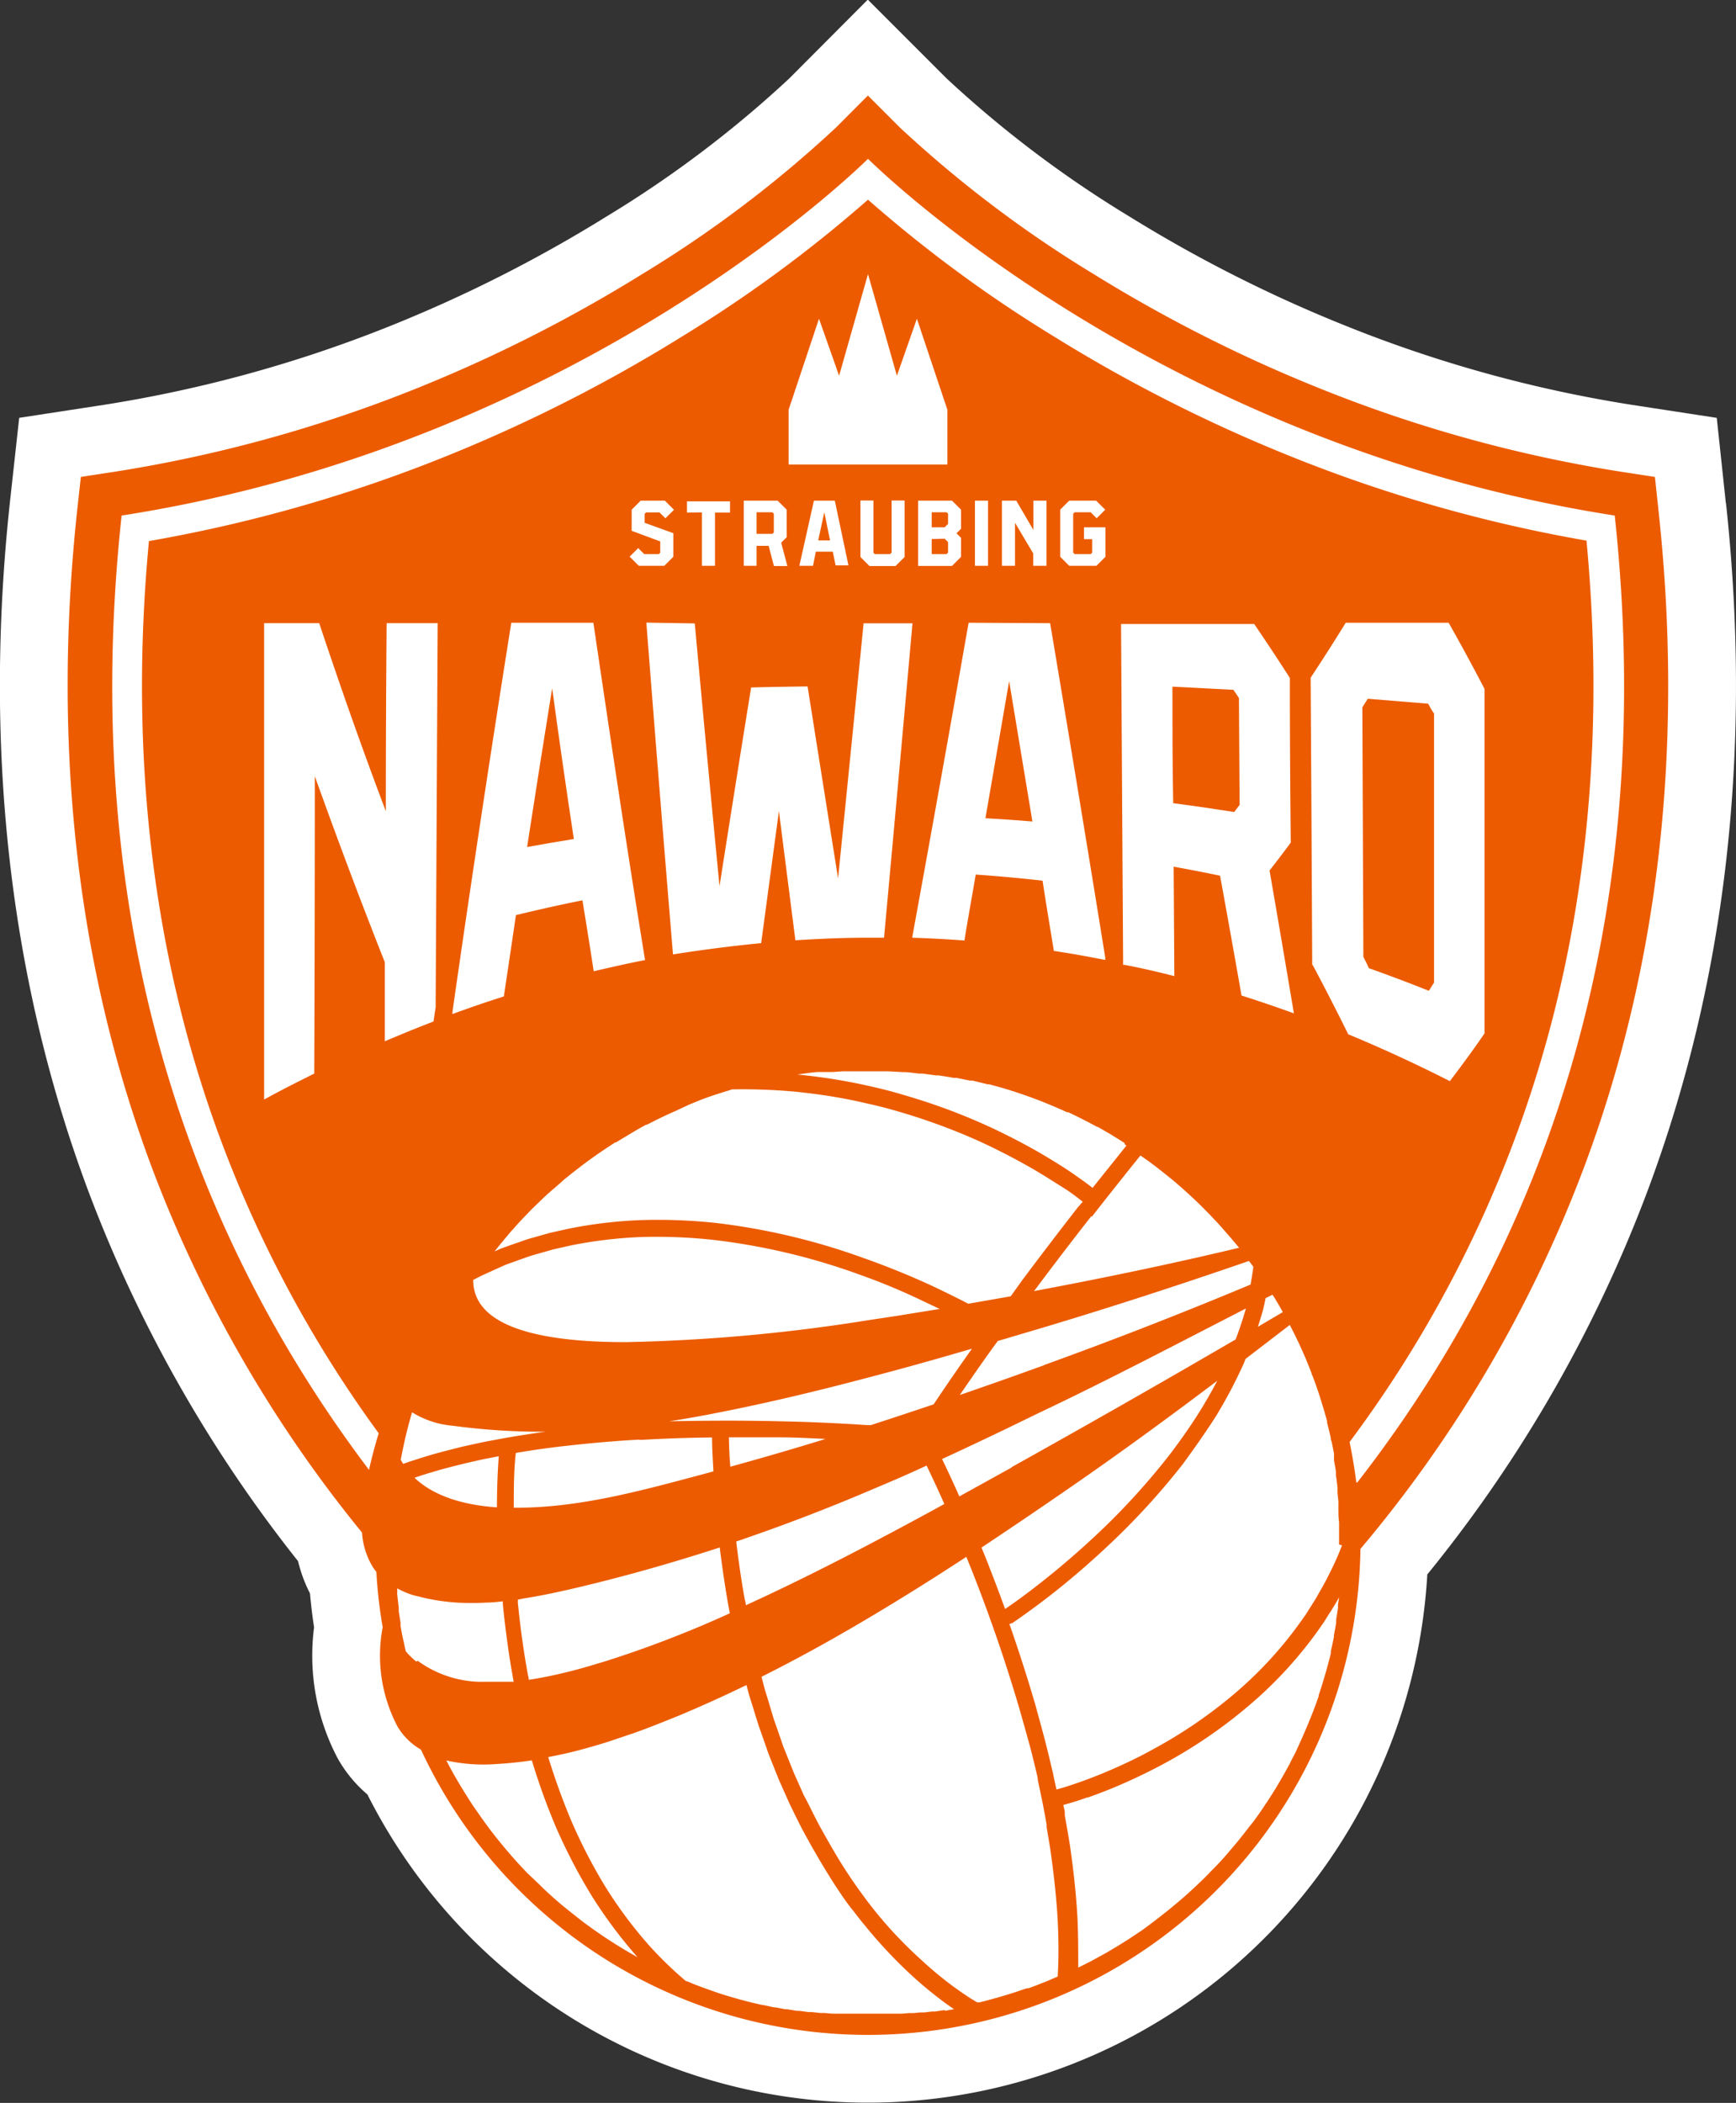 <svg xmlns="http://www.w3.org/2000/svg" viewBox="0 0 153.74 186.2"><rect x="0" y="0" width="153.74" height="186.2" fill="#333333" stroke="none"/><defs><style>.cls-1,.cls-2{fill:#fff;}.cls-1{stroke:#fff;stroke-miterlimit:10;stroke-width:12px;}.cls-3{fill:#ec5b00;}</style></defs><g id="Ebene_2" data-name="Ebene 2"><g id="Ebene_1-2" data-name="Ebene 1"><g id="Gruppe_2" data-name="Gruppe 2"><path id="Pfad_1" data-name="Pfad 1" class="cls-1" d="M146.88,45.23l-.32-3-3-.46A122.16,122.16,0,0,1,117,34.44,129.69,129.69,0,0,1,96.84,24.26a105.21,105.21,0,0,1-17.18-13l-2.8-2.8-2.79,2.8a104.78,104.78,0,0,1-17.18,13A129.59,129.59,0,0,1,36.77,34.44a122.66,122.66,0,0,1-26.61,7.33l-3,.46-.33,3C4.61,66,6.8,85.51,13.37,103.17A115.36,115.36,0,0,0,32.06,135.7a6.73,6.73,0,0,0,.86,2.89,4.13,4.13,0,0,0,.41.59,42.48,42.48,0,0,0,.56,4.9,13.47,13.47,0,0,0,1.29,8.75,5.69,5.69,0,0,0,2.1,2.09,43.63,43.63,0,0,0,83.2-17.77,115.2,115.2,0,0,0,19.88-34c6.57-17.66,8.77-37.16,6.53-57.94"/><path id="Pfad_2" data-name="Pfad 2" class="cls-2" d="M62,125.41c-.92.18-1.85.33-2.78.48,3.3-.13,6.6-.14,9.89-.06,2.1,0,4.19.13,6.29.25l1.43.09.24,0q2.79-.9,5.57-1.84,1.44-2.17,2.94-4.3l.42-.58c-3,.88-6.1,1.74-9.17,2.55C72,123.32,67,124.49,62,125.41Z"/><path id="Pfad_3" data-name="Pfad 3" class="cls-2" d="M45.68,128.68c-.13,1.59-.18,3.22-.18,4.85h.27c5.75,0,11.43-1.61,16.95-3.08l.46-.13c-.06-1-.1-2-.12-3-2.14,0-4.28.1-6.42.22s-4.14.29-6.2.51c-1.59.18-3.18.4-4.76.66Z"/><path id="Pfad_4" data-name="Pfad 4" class="cls-2" d="M42,113.29h0l0,.06c0,3.06,3.36,5.44,13.51,5.44a152.81,152.81,0,0,0,21.45-1.94l2.66-.4,3.7-.59c-.55-.27-1.09-.53-1.64-.78q-2.32-1-4.72-2l-1.22-.44a57.09,57.09,0,0,0-12.44-2.9,46.59,46.59,0,0,0-6.36-.25,38.26,38.26,0,0,0-6.31.74l-1.55.35-1.52.44a15.51,15.51,0,0,0-1.5.5l-.75.26-.37.14-.36.16-1.46.62C42.66,112.92,42.31,113.1,42,113.29Z"/><path id="Pfad_5" data-name="Pfad 5" class="cls-2" d="M79.43,33.27l-2.56-9h0l-2.56,9-1.78-5.05-2.69,8.06v4.85H83.9V36.28l-2.69-8.06Z"/><path id="Pfad_6" data-name="Pfad 6" class="cls-2" d="M98.46,100.66q-.6-.36-1.2-.69l-.05,0c-.84-.47-1.69-.9-2.56-1.3l-.11,0c-.86-.4-1.73-.77-2.62-1.1l-.16-.06c-.87-.34-1.76-.64-2.67-.91l-.2-.06-1.24-.35-.13,0-1.36-.33-.22,0-1.19-.25-.24,0c-.46-.09-.91-.16-1.37-.23l-.22,0c-.39-.06-.78-.11-1.18-.15l-.32,0L80,94.83h-.16l-1.24-.07h-.37c-.46,0-.93,0-1.4,0l-1,0h-.3l-.68,0-.32,0-.91,0-.3,0-.63,0-.43,0-.5.06-.44,0-.81.11c1.58.17,3.15.38,4.71.68.53.1,1.06.21,1.58.33,1,.23,2,.48,3.06.77,1.52.45,3,1,4.51,1.52a45.6,45.6,0,0,1,4.36,1.9c1.43.7,2.83,1.45,4.19,2.27q1,.61,2,1.29c.6.41,1.18.82,1.77,1.29q1.49-1.89,3-3.76l-.13-.09-.72-.44Z"/><path id="Pfad_7" data-name="Pfad 7" class="cls-2" d="M111,112.21l-.39-.52c-6,2-12,4-18,5.83l-4.26,1.26c-.51.71-1,1.41-1.52,2.12-.62.88-1.23,1.77-1.84,2.66q3.75-1.29,7.47-2.64,9.25-3.35,18.32-7.14C110.89,113.26,111,112.73,111,112.21Z"/><path id="Pfad_8" data-name="Pfad 8" class="cls-2" d="M73.08,127.45c-1.32-.06-2.64-.11-4-.14-1.52,0-3,0-4.56,0,0,.88,0,1.76.1,2.64Q68.88,128.76,73.08,127.45Z"/><path id="Pfad_9" data-name="Pfad 9" class="cls-2" d="M66,142.18l1.53-.71c3.14-1.47,6.24-3,9.31-4.64q3.39-1.77,6.74-3.62c-.5-1.14-1-2.27-1.57-3.4q-1.59.74-3.21,1.44l-2,.84q-5.45,2.29-11,4.22l-.66.22c.2,1.69.43,3.38.73,5.06C66,141.78,66,142,66,142.18Z"/><path id="Pfad_10" data-name="Pfad 10" class="cls-2" d="M46.27,145.17c.14,1,.3,2,.48,3,0,.19.07.37.1.55l.44-.06c.77-.13,1.53-.28,2.3-.46,1-.24,2-.52,3.06-.82l1-.3a98.3,98.3,0,0,0,11-4.24l-.18-1c-.29-1.6-.52-3.22-.71-4.83-4.13,1.33-8.31,2.49-12.52,3.52-1.61.4-3.27.76-4.93,1l-.43.06c0,.09,0,.18,0,.27C46,143,46.12,144.08,46.27,145.17Z"/><path id="Pfad_11" data-name="Pfad 11" class="cls-2" d="M59.59,84.55q3.9-.67,7.81-1,.8-5.88,1.57-11.69.73,5.73,1.47,11.44Q73.65,83,76.87,83h1.4q1.26-13.92,2.51-27.85H76.45q-1.11,11.28-2.26,22.59-1.35-8.46-2.7-17c-1.66,0-3.32,0-5,.08q-1.4,8.7-2.8,17.6-1.1-11.52-2.19-23.29h-4.3Q58.41,70.1,59.59,84.55Z"/><path id="Pfad_12" data-name="Pfad 12" class="cls-2" d="M114.23,60c-1-1.64-2.11-3.23-3.16-4.77H99.28l.18,29.48v.7l.11,0c1.48.32,3,.67,4.43,1.05l-.06-9.69c1.37.24,2.74.51,4.11.79q.95,5.22,1.9,10.61,2.33.73,4.65,1.59-1.08-6.51-2.17-12.72c.63-.81,1.26-1.64,1.88-2.48C114.29,69.67,114.26,64.82,114.23,60Zm-4.93,12c-1.8-.28-3.6-.55-5.4-.78q0-5.16-.07-10.32l5.4.28c.17.24.33.49.49.73l.06,9.46Z"/><path id="Pfad_13" data-name="Pfad 13" class="cls-2" d="M80.72,83.07c1.55.05,3.09.13,4.63.25.35-1.95.69-3.89,1-5.84,2,.13,4,.31,5.92.53.34,2.07.69,4.14,1,6.23,1.51.23,3,.5,4.54.8v-.25c-1.64-10.18-3.26-20-4.88-29.61H85.73C84.08,64.57,82.41,73.82,80.72,83.07Zm8.65-22.76q1,6.16,2.06,12.43c-1.38-.12-2.77-.21-4.16-.29Q88.32,66.42,89.37,60.31Z"/><path id="Pfad_14" data-name="Pfad 14" class="cls-2" d="M91.6,114.38c7-1.31,13.13-2.64,18.17-3.84-.28-.35-.56-.69-.85-1l-.1-.11-.48-.55-.13-.15-.48-.53-.14-.14c-.16-.18-.33-.36-.5-.53l-.11-.11c-.18-.19-.36-.37-.55-.55h0c-.83-.82-1.69-1.61-2.59-2.36l0,0-.62-.5-.1-.08-.6-.47-.12-.09-.61-.46-.1-.07-.66-.47q-2.18,2.7-4.31,5.43-2.53,3.24-5,6.53Z"/><path id="Pfad_15" data-name="Pfad 15" class="cls-2" d="M38.4,90.43l.12-.85.06-.42q.09-17,.19-34H34.24q0,8.32-.07,16.65c-2-5.17-3.92-10.69-5.9-16.65H23.39V97.37q2.22-1.2,4.44-2.3,0-13.17.05-26.33c2.09,5.9,4.17,11.34,6.24,16.41l0,7C35.52,91.57,37,91,38.4,90.43Z"/><path id="Pfad_16" data-name="Pfad 16" class="cls-2" d="M92.21,103.92c-1.32-.8-2.68-1.54-4.06-2.21s-2.8-1.3-4.25-1.86-2.91-1-4.39-1.46c-.87-.26-1.75-.48-2.64-.68-.62-.14-1.24-.28-1.86-.4-1.52-.3-3.05-.5-4.58-.66a49.47,49.47,0,0,0-5.58-.2l-.19,0-.49.16-.62.2-.46.15-.7.25-.37.13L61,97.81h0l-1.12.48c-.86.38-1.7.79-2.53,1.22l-.07,0-.67.36h0c-.69.38-1.37.78-2,1.2l-.07,0-.58.38-.16.1-.56.37-.13.09c-.58.4-1.16.82-1.72,1.25l-.18.14-.48.38-.23.18-.45.37-.22.19c-.5.42-1,.84-1.45,1.28l-.26.24-.38.36-.28.27-.36.36-.28.29-.45.47-.45.48c-.11.12-.21.24-.32.35l-.29.33-.31.36-.28.33c-.1.11-.2.25-.3.37l-.29.35-.28.36h0l.17-.07.38-.17.39-.14.77-.28c.52-.18,1-.38,1.58-.52l1.59-.46,1.61-.36A41.21,41.21,0,0,1,56.8,108a46.72,46.72,0,0,1,6.58.26,58.85,58.85,0,0,1,12.76,3l.73.27q2.72,1,5.35,2.18c1,.45,2,.93,2.94,1.43l.53.28c1.28-.22,2.54-.44,3.77-.67l1-1.4q2.48-3.3,5-6.55c.11-.14.23-.28.34-.43-.53-.42-1.12-.84-1.7-1.23S92.87,104.32,92.21,103.92Z"/><path id="Pfad_17" data-name="Pfad 17" class="cls-2" d="M87.54,138.74c.49,1.23.95,2.47,1.4,3.72,1.37-.91,2.72-1.94,4-3s2.58-2.16,3.8-3.3a62.58,62.58,0,0,0,6.79-7.4q1.53-2,2.85-4.12c.47-.78.92-1.57,1.34-2.37-4.09,3-8.2,6.07-12.4,9-2.8,1.94-5.64,3.88-8.5,5.77C87.08,137.59,87.31,138.16,87.54,138.74Z"/><path id="Pfad_18" data-name="Pfad 18" class="cls-2" d="M110.3,115.89c-6.2,3.18-12.16,6.28-18.5,9.33-2.8,1.34-5.59,2.67-8.4,4,.53,1.1,1,2.2,1.53,3.31l4.62-2.56q10-5.55,19.85-11.31C109.74,117.73,110,116.81,110.3,115.89Z"/><path id="Pfad_19" data-name="Pfad 19" class="cls-2" d="M112.68,114.67l-.62.32c-.07.32-.14.64-.22,1-.14.51-.3,1-.46,1.52l2.19-1.28c-.15-.27-.3-.54-.46-.81l-.15-.24Z"/><path id="Pfad_20" data-name="Pfad 20" class="cls-2" d="M52.27,167.69a47.06,47.06,0,0,1-3.11-6,58.65,58.65,0,0,1-2.11-5.87c-1.06.16-2.12.27-3.19.33a15.79,15.79,0,0,1-4.39-.32l.6,1.11a2,2,0,0,1,.11.2l.59,1,.06.09c.23.39.47.77.71,1.14h0c.23.36.47.71.71,1.07l.1.14c.51.72,1,1.43,1.59,2.12l0,0c.27.33.54.67.82,1l.07.08q.87,1,1.8,2l0,0,.94.94,0,0c.65.63,1.33,1.24,2,1.83h0c.65.55,1.32,1.08,2,1.6l1.24.9h0c1.13.78,2.3,1.51,3.51,2.18h0l-.13-.14A40.36,40.36,0,0,1,52.27,167.69Z"/><path id="Pfad_21" data-name="Pfad 21" class="cls-2" d="M83.55,177.19a33.37,33.37,0,0,1-2.9-2.41,41.83,41.83,0,0,1-4.11-4.41c-.13-.16-.27-.32-.4-.49s-.35-.44-.52-.67c-.56-.73-1.1-1.48-1.61-2.25q-1-1.52-1.92-3.09c-.18-.31-.36-.62-.53-.94-.62-1.08-1.15-2.2-1.7-3.32h0l-.76-1.71c-.13-.28-.25-.57-.36-.86l-.35-.87-.34-.86c-.12-.29-.21-.59-.32-.88l-.61-1.76-.55-1.78-.28-.89-.22-.85q-2.94,1.42-5.94,2.69l-1.22.49c-1,.39-1.92.76-2.89,1.1q-1.07.39-2.13.72c-.72.23-1.44.44-2.17.64l-.26.07c-1,.26-2,.48-3,.67.58,1.88,1.24,3.74,2,5.55a48.66,48.66,0,0,0,3,5.83,40.22,40.22,0,0,0,3.9,5.26,34.37,34.37,0,0,0,3.3,3.2l.07,0,.68.27.47.18.8.29.37.14,1,.31.25.08,1.21.36h0l1,.25h0l1,.23.07,0,.93.2.12,0,.89.17.17,0,.85.14.23,0,.8.11.3,0,.75.09.37,0,.68.06.46,0,.6,0,.62,0,.44,0h2.11l.39,0,.62,0,.5,0,.5,0,.57-.05.42,0,.62-.07.34,0,.67-.08.27,0,.73-.11.17,0,.8-.15-.18-.13Z"/><path id="Pfad_22" data-name="Pfad 22" class="cls-2" d="M44.55,148.93l.3,0,.52,0c-.15-.79-.28-1.58-.4-2.37-.15-1-.29-2-.4-3-.06-.5-.11-1-.16-1.5,0-.08,0-.16,0-.24-.49.05-1,.09-1.46.11a20.82,20.82,0,0,1-2.62,0,18.67,18.67,0,0,1-3-.42l-.38-.1-.46-.12a6.63,6.63,0,0,1-1.48-.62l0,.36a1.1,1.1,0,0,1,0,.18c0,.37.09.74.14,1.11,0,.13,0,.25.05.37,0,.34.1.68.16,1,0,.09,0,.18,0,.28.07.42.15.84.24,1.25,0,.09,0,.17.05.25l.18.78a8.7,8.7,0,0,0,.92.9A9.78,9.78,0,0,0,43,149C43.48,149,44,149,44.55,148.93Z"/><path id="Pfad_23" data-name="Pfad 23" class="cls-2" d="M41.26,129.55c-1,.25-2,.49-3,.8-.53.16-1.05.32-1.57.5,1.42,1.35,3.73,2.37,7.3,2.63,0-1.51.05-3,.16-4.54-.46.09-.93.17-1.4.28Z"/><path id="Pfad_24" data-name="Pfad 24" class="cls-2" d="M36.46,125.05c-.39,1.39-.72,2.79-1,4.21.06.13.14.25.21.37.71-.25,1.43-.49,2.15-.7,1-.32,2-.57,3.07-.82l1.55-.35c.51-.11,1-.2,1.55-.3,1.43-.26,2.86-.49,4.3-.68a60.37,60.37,0,0,1-8.28-.52A8,8,0,0,1,36.46,125.05Z"/><path id="Pfad_25" data-name="Pfad 25" class="cls-2" d="M93,163.72c-.1-.64-.2-1.27-.31-1.91,0-.08,0-.16,0-.23-.11-.66-.24-1.31-.37-2s-.27-1.31-.42-2l0-.14c-.2-.87-.4-1.73-.62-2.59q-.46-1.8-1-3.57-1.78-6.12-4.13-12.05c-.18-.48-.37-.95-.57-1.43-2.86,1.88-5.76,3.71-8.71,5.46s-6.23,3.57-9.43,5.17l.06.23.24.88.26.87.54,1.75.6,1.72c.1.28.2.57.31.85l.34.85.33.85c.11.28.23.56.35.84l.74,1.66c.32.65.64,1.3,1,2,.22.43.44.87.68,1.29q.84,1.51,1.77,3c.63,1,1.3,1.95,2,2.9l.17.23c.38.5.77,1,1.16,1.47.06.06.11.13.16.19a41.26,41.26,0,0,0,3.53,3.71A33.89,33.89,0,0,0,84.43,176l.73.53.75.5.67.41.11,0,.08,0c.44-.1.87-.22,1.3-.34l.2-.05,1.28-.38.27-.09,1.16-.39.15-.05,1.18-.45.37-.15,1.07-.45c.06-1.67,0-3.35,0-5C93.58,167.91,93.35,165.81,93,163.72Z"/><path id="Pfad_26" data-name="Pfad 26" class="cls-2" d="M76.87,14.06s-25.1,25.21-66.1,31.59C6.69,83.49,18.2,111,32.71,130.14c.24-1.08.53-2.18.86-3.24a107.7,107.7,0,0,1-14-26c-6-16.14-8.14-34-6.35-53a129,129,0,0,0,26.19-7.45A136.75,136.75,0,0,0,60.59,29.69a118.84,118.84,0,0,0,16.28-12,118.24,118.24,0,0,0,16.28,12,136.75,136.75,0,0,0,21.21,10.77,128.78,128.78,0,0,0,26.19,7.45c1.79,19-.34,36.8-6.33,52.93a108.14,108.14,0,0,1-14.66,26.88c.25,1.17.44,2.36.59,3.56,14.92-19.16,27-47,22.81-85.63C102,39.27,76.87,14.06,76.87,14.06Z"/><path id="Pfad_27" data-name="Pfad 27" class="cls-2" d="M131.47,91.52V61c-1-2-2.08-4-3.13-5.85h-9.11c-1,1.68-2.07,3.31-3.11,4.88q.07,12.72.14,25.43c1,2,2.09,4,3.14,6.11q4.51,1.88,9,4.15C129.42,94.4,130.45,93,131.47,91.52Zm-4.93-3.83c-1.77-.71-3.54-1.37-5.31-2-.16-.32-.32-.64-.49-1l-.09-22.1.48-.76,5.35.44c.16.3.32.6.49.9q0,11.91,0,23.82Z"/><path id="Pfad_28" data-name="Pfad 28" class="cls-2" d="M118.88,135.25c0-.12,0-.25,0-.37,0-.39,0-.79-.06-1.18a1.48,1.48,0,0,1,0-.21c0-.15,0-.29,0-.44,0-.3,0-.61-.09-.91,0-.11,0-.23,0-.34,0-.37-.08-.73-.14-1.1,0-.1,0-.2,0-.3,0-.33-.11-.66-.16-1l-.06-.33a2.38,2.38,0,0,0,0-.26c-.07-.37-.14-.74-.22-1.1,0-.11,0-.22-.07-.33-.1-.43-.2-.87-.31-1.3,0,0,0-.08,0-.12-.1-.4-.21-.79-.32-1.17l-.1-.32c-.13-.42-.26-.83-.4-1.23v0q-.21-.63-.45-1.26l-.11-.29c-.14-.36-.28-.72-.43-1.07l-.07-.18c-.17-.41-.35-.81-.54-1.22A2.4,2.4,0,0,0,115,119c-.16-.34-.32-.68-.49-1,0-.07-.07-.15-.11-.23s-.12-.21-.17-.32l-3.92,3c-.06.17-.13.33-.2.5a42.62,42.62,0,0,1-2.42,4.58c-.91,1.46-1.89,2.88-2.94,4.24a63.17,63.17,0,0,1-6.95,7.58q-1.89,1.75-3.88,3.37c-1.35,1.08-2.7,2.11-4.15,3.08a.66.66,0,0,1-.33.12c.82,2.35,1.58,4.71,2.28,7.1.29,1,.57,2,.83,3.06s.46,1.82.68,2.74c0,.15.06.29.1.44.1.44.19.88.28,1.33l.61-.18c.46-.14.93-.29,1.39-.45.72-.25,1.42-.52,2.12-.81,1.17-.48,2.31-1,3.43-1.59l.69-.35.37-.21a41.84,41.84,0,0,0,7.13-4.88,35,35,0,0,0,6.08-6.66c.11-.16.22-.3.32-.47l.3-.47.55-.86.06-.1c.14-.26.28-.51.43-.76.22-.4.45-.8.64-1.22a27.79,27.79,0,0,0,1.18-2.61h0v-.24c0-.28,0-.55,0-.83S118.88,135.43,118.88,135.25Z"/><path id="Pfad_29" data-name="Pfad 29" class="cls-2" d="M117.3,143.22l-.31.5c-.11.17-.23.33-.34.49a37,37,0,0,1-6.34,6.95,45.64,45.64,0,0,1-12,7.26c-.5.21-1,.4-1.51.59l-.69.25-.07,0c-.7.24-1.39.46-2.13.66,0,.24.09.48.13.72,0,.08,0,.16,0,.23.16.87.31,1.73.45,2.6.31,2.14.55,4.28.67,6.44.08,1.47.1,2.94.07,4.41h0l1.12-.56.14-.08c.36-.19.72-.38,1.08-.59h0c.75-.42,1.48-.87,2.2-1.34l.12-.08,1-.66L101,171c.69-.48,1.38-1,2-1.52l.11-.09.88-.73.12-.1c.64-.55,1.27-1.11,1.88-1.7l.09-.08c.27-.26.54-.53.8-.8l.13-.13c.59-.61,1.16-1.23,1.71-1.87l.06-.06.73-.88.14-.18.7-.89.06-.08c.26-.34.52-.69.76-1h0c.24-.33.46-.66.68-1l.14-.2.57-.89.1-.16c.43-.71.85-1.43,1.24-2.16l.11-.22c.16-.3.32-.6.47-.91a1.63,1.63,0,0,0,.11-.23c.37-.74.71-1.5,1-2.27a1.45,1.45,0,0,0,.09-.22c.13-.31.26-.62.38-.94,0-.09.07-.18.1-.27l.39-1.08,0-.08c.14-.4.27-.81.39-1.21l.06-.2c.1-.34.2-.67.29-1l.08-.3c.09-.34.18-.69.26-1,0-.06,0-.13.05-.2.1-.41.19-.83.27-1.25l0-.14c.07-.36.14-.73.2-1.1,0-.1,0-.21,0-.31.06-.34.11-.67.16-1l0-.26c.06-.43.11-.87.15-1.3h0c-.24.46-.51.9-.76,1.35S117.51,142.89,117.3,143.22Z"/><path id="Pfad_30" data-name="Pfad 30" class="cls-2" d="M45.32,55.18C43.6,66,41.87,77.31,40.16,89.28l-.08.52.07,0q2.25-.83,4.5-1.54.54-3.65,1.08-7.2,2.94-.72,5.89-1.31.48,3.16,1,6.28c1.53-.37,3.05-.7,4.58-1-1.53-9.63-3.06-19.53-4.57-29.82ZM46.68,75q1.11-7.17,2.22-14.06c.64,4.52,1.28,9,1.92,13.35-1.38.22-2.76.46-4.14.71Z"/><path id="Pfad_31" data-name="Pfad 31" class="cls-3" d="M146.88,45.23l-.32-3-3-.46A122.16,122.16,0,0,1,117,34.44,129.69,129.69,0,0,1,96.84,24.26a105.21,105.21,0,0,1-17.18-13l-2.8-2.8-2.79,2.8a104.78,104.78,0,0,1-17.18,13A129.59,129.59,0,0,1,36.77,34.44a122.66,122.66,0,0,1-26.61,7.33l-3,.46-.33,3C4.61,66,6.8,85.51,13.37,103.17A115.36,115.36,0,0,0,32.06,135.7a6.73,6.73,0,0,0,.86,2.89,4.13,4.13,0,0,0,.41.59,42.48,42.48,0,0,0,.56,4.9,13.47,13.47,0,0,0,1.29,8.75,5.69,5.69,0,0,0,2.1,2.09,43.63,43.63,0,0,0,83.2-17.77,115.2,115.2,0,0,0,19.88-34C146.93,85.51,149.13,66,146.88,45.23Zm-119,23.51q0,13.16-.05,26.32c-1.48.74-3,1.5-4.44,2.3V55.18h4.88c2,6,3.94,11.48,5.9,16.65q0-8.32.07-16.65h4.52l-.18,34-.06.41-.13.86c-1.44.55-2.87,1.14-4.31,1.75l0-7C32.05,80.08,30,74.64,27.88,68.73ZM55.94,47V45.13l.8-.8h2.14l.81.81-.76.75-.53-.52H57.22l-.13.12v.8l2.54.92V49.3l-.8.8H56.57l-.81-.81.76-.76.53.53h1.3l.12-.12v-1Zm4.9-1.61v-1h3.81v1H63.32V50.1H62.16V45.37Zm.69,9.81Q62.61,67,63.72,78.47q1.4-8.93,2.8-17.6,2.49-.06,5-.09,1.35,8.53,2.7,17,1.14-11.33,2.26-22.59h4.33q-1.25,14-2.52,27.84H76.88c-2.15,0-4.29.09-6.44.23q-.73-5.7-1.46-11.45-.78,5.82-1.57,11.7-3.91.38-7.81,1-1.2-14.48-2.36-29.38Zm8.2-5.08H68.54l-.47-1.79H67V50.1H65.87V44.33h3l.8.8v2.44l-.49.48ZM93,55.18c1.61,9.6,3.24,19.43,4.88,29.61V85c-1.51-.3-3-.57-4.55-.8-.34-2.09-.69-4.16-1-6.22q-3-.34-5.92-.54c-.34,2-.69,3.9-1,5.84-1.54-.12-3.08-.2-4.63-.25,1.69-9.24,3.35-18.5,5-27.89ZM86.34,50.1V44.33H87.5V50.1Zm3.55-3.81V50.1H88.73V44.33H90l1.52,2.6v-2.6h1.16V50.1H91.5V49Zm24.7,43.44q-2.31-.84-4.64-1.58-.95-5.4-1.9-10.61c-1.37-.29-2.74-.55-4.11-.8l.06,9.69c-1.47-.38-3-.73-4.43-1l-.11,0v-.7l-.18-29.48h11.79c1.05,1.54,2.11,3.14,3.16,4.78q0,7.29.08,14.58c-.62.84-1.25,1.66-1.88,2.47q1.08,6.22,2.17,12.72Zm-1,26.46-2.19,1.29c.16-.51.32-1,.46-1.53.08-.32.15-.64.22-1l.61-.31c.1.15.2.3.29.46l.15.25c.16.26.31.53.46.8Zm-24,13.75-4.63,2.56c-.49-1.11-1-2.21-1.53-3.31,2.82-1.3,5.61-2.63,8.4-4,6.34-3,12.31-6.15,18.51-9.33-.27.93-.57,1.84-.91,2.74q-9.87,5.75-19.84,11.31Zm18.2-7.66c-.42.8-.87,1.59-1.34,2.37-.87,1.42-1.83,2.79-2.84,4.12a61.89,61.89,0,0,1-6.8,7.4c-1.23,1.14-2.49,2.24-3.8,3.3s-2.65,2.08-4,3c-.45-1.25-.92-2.49-1.4-3.72-.22-.57-.45-1.15-.69-1.72q4.29-2.85,8.5-5.77c4.18-2.9,8.3-5.92,12.38-9ZM95.51,106.83q-2.54,3.26-5,6.55l-1,1.4-3.76.66-.54-.28c-1-.5-2-1-2.94-1.43-1.75-.8-3.53-1.52-5.35-2.18l-.73-.26a58.3,58.3,0,0,0-12.76-3,48.21,48.21,0,0,0-6.58-.26,40.23,40.23,0,0,0-6.56.78l-1.61.36-1.59.45c-.54.14-1,.34-1.57.52l-.78.28-.39.14-.38.17-.17.07h0l.29-.36.28-.35c.1-.11.2-.24.3-.36s.19-.22.28-.33l.31-.37c.1-.11.2-.21.29-.32l.32-.36.45-.48.45-.47.28-.29.37-.36.27-.26.38-.37.26-.24c.47-.44,1-.86,1.45-1.28l.22-.19.46-.37.22-.18.48-.37.18-.14c.56-.43,1.14-.85,1.73-1.26l.12-.08.56-.38.16-.1.58-.38.07,0c.67-.41,1.34-.81,2-1.2h0l.67-.37.08,0c.82-.43,1.66-.84,2.52-1.21L61,97.82h0L62,97.41l.37-.14.7-.25.46-.15.63-.2.49-.15.18-.06a51.85,51.85,0,0,1,5.58.2c1.54.16,3.07.37,4.58.66.62.12,1.24.26,1.86.4.89.2,1.77.42,2.64.68,1.49.43,2.95.92,4.39,1.47s2.86,1.16,4.25,1.85,2.74,1.41,4.06,2.21c.66.4,1.31.82,2,1.25s1.16.81,1.7,1.23a4.71,4.71,0,0,0-.35.41Zm1.18.91q2.13-2.73,4.31-5.43l.66.47.1.07.62.46.11.09.6.47.1.08.62.5,0,0c.9.75,1.76,1.54,2.6,2.36h0l.54.55.11.11c.17.17.34.35.5.53l.14.14.48.53.13.15.48.55.1.11c.29.34.57.68.85,1-5,1.2-11.16,2.53-18.17,3.84l.09-.11c1.64-2.2,3.3-4.37,5-6.54ZM86.05,119.46l-.42.59q-1.5,2.13-2.95,4.3c-1.85.62-3.71,1.24-5.57,1.84l-.24,0-1.43-.09c-2.09-.12-4.19-.21-6.29-.25-3.29-.08-6.59-.07-9.89,0,.93-.14,1.86-.3,2.78-.47,5-.93,9.92-2.1,14.83-3.4,3.07-.8,6.13-1.66,9.17-2.55Zm-41.57-7.34.37-.16.37-.13.75-.27c.5-.18,1-.36,1.5-.5l1.52-.43,1.55-.35a39.38,39.38,0,0,1,6.31-.75,46.6,46.6,0,0,1,6.36.26,57.23,57.23,0,0,1,12.44,2.9l1.22.44q2.4.89,4.72,2l1.63.77-3.7.6-2.65.4a154.33,154.33,0,0,1-21.45,1.94c-10.15,0-13.48-2.38-13.51-5.44a.25.25,0,0,1,0-.07h0c.35-.18.71-.37,1.07-.53ZM56.65,127.5c2.13-.12,4.27-.2,6.41-.22,0,1,.07,2,.12,3l-.46.13c-5.52,1.47-11.19,3.09-16.95,3.09H45.5c0-1.63,0-3.26.18-4.85h0c1.58-.27,3.17-.49,4.76-.66,2.06-.23,4.13-.41,6.2-.52ZM46.29,141.55c1.67-.26,3.32-.62,4.93-1,4.22-1,8.4-2.19,12.52-3.53.2,1.61.43,3.23.71,4.83l.18,1a97.4,97.4,0,0,1-11,4.24l-1,.3c-1,.3-2,.58-3.07.82-.76.18-1.53.33-2.3.46l-.43.07c0-.19-.07-.37-.1-.55-.18-1-.34-2-.48-3s-.28-2.19-.39-3.28c0-.09,0-.18,0-.27Zm18.26-14.28c1.52,0,3,0,4.56,0,1.33,0,2.65.08,4,.14-2.8.87-5.61,1.68-8.43,2.46C64.6,129,64.57,128.15,64.55,127.27Zm1.3,9q5.58-1.92,11-4.22l2-.85c1.08-.46,2.15-.94,3.21-1.43.54,1.13,1.07,2.26,1.57,3.4-2.23,1.23-4.48,2.43-6.74,3.62-3.07,1.61-6.17,3.17-9.31,4.64l-1.53.71c0-.2-.07-.4-.11-.6-.3-1.67-.54-3.36-.74-5.05l.67-.22Zm26.62-15.39q-3.72,1.35-7.47,2.64c.61-.89,1.22-1.78,1.84-2.66.5-.71,1-1.41,1.52-2.12l4.25-1.26c6.06-1.82,12.07-3.78,18-5.83l.39.52c-.07.53-.16,1.05-.25,1.57q-9.08,3.8-18.32,7.14Zm7.15-19.54.14.09c-1,1.25-2,2.5-3,3.75-.59-.46-1.18-.87-1.78-1.29s-1.33-.87-2-1.28c-1.36-.83-2.76-1.58-4.18-2.28s-2.88-1.33-4.36-1.9-3-1.07-4.52-1.51c-1-.3-2-.55-3-.77-.53-.12-1.05-.23-1.58-.33-1.56-.3-3.14-.52-4.72-.68l.81-.11.45-.06.5-.05.43,0,.62,0,.31,0,.9-.06h.32l.69,0h1.27c.47,0,.93,0,1.4,0h.36l1.24.07H80c.46,0,.92.08,1.37.13l.33,0,1.18.16.22,0c.45.06.91.14,1.36.22l.25,0,1.18.24.23,0,1.35.33.14,0,1.23.34.2.06c.91.28,1.8.58,2.68.91l.16.06c.88.34,1.76.71,2.61,1.1l.11,0c.87.41,1.72.84,2.56,1.3l.06,0,1.19.69.45.28.72.45ZM95.17,49.06H96.6l.12-.12v-1.2H96V46.69h1.9V49.3l-.8.8H94.69l-.8-.8V45.13l.8-.8h2.38l.81.8-.76.76-.53-.53H95.17l-.13.13v3.44ZM85.11,46.82l-.4.4.4.4v1.69l-.8.8h-3V44.33h3l.8.8ZM83.9,41.13H69.84V36.28l2.69-8.06,1.78,5.05,2.56-9h0l2.56,9,1.77-5.05,2.7,8.06Zm-6.44,7.93h1.37l.13-.13V44.32h1.15v5l-.8.8H77l-.8-.8v-5h1.15v4.61Zm-2.32,1H74l-.25-1.21h-1.5L72,50.1H70.79l1.29-5.77h1.85ZM57.16,85c-1.52.3-3,.63-4.58,1q-.48-3.12-1-6.28-2.94.59-5.89,1.31-.52,3.56-1.07,7.2-2.27.72-4.5,1.54l-.07,0,.07-.53c1.72-12,3.44-23.28,5.16-34.1h7.27c1.52,10.3,3,20.2,4.57,29.83Zm-8.84,41.77c-1.44.2-2.87.42-4.3.69-.52.1-1,.18-1.55.3l-1.55.34c-1,.26-2.05.51-3.07.82-.72.22-1.44.45-2.15.7l-.21-.36a42.82,42.82,0,0,1,1-4.21,8.09,8.09,0,0,0,3.59,1.19,58.7,58.7,0,0,0,8.27.53Zm-4.15,2.17c-.11,1.52-.16,3-.16,4.53-3.57-.25-5.88-1.27-7.3-2.62.52-.18,1-.34,1.57-.5,1-.31,2-.55,3-.8l1.51-.34,1.4-.27Zm-7.31,18.18a7.11,7.11,0,0,1-.92-.9c-.06-.25-.12-.51-.17-.77l-.06-.25q-.14-.63-.24-1.26c0-.09,0-.18,0-.28-.05-.33-.11-.67-.16-1,0-.12,0-.25,0-.37-.05-.37-.09-.74-.13-1.11a1.23,1.23,0,0,1,0-.19c0-.11,0-.23,0-.35a7,7,0,0,0,1.47.62l.46.11.39.1a18.41,18.41,0,0,0,2.95.43,22.9,22.9,0,0,0,2.62,0c.49,0,1-.06,1.46-.11,0,.08,0,.16,0,.23.05.51.1,1,.16,1.51.12,1,.25,2,.4,3,.12.8.26,1.59.4,2.38l-.52,0-.3,0c-.53,0-1.07,0-1.61,0a9.67,9.67,0,0,1-6.06-1.85Zm19.6,26.18c-1.21-.67-2.38-1.4-3.51-2.18h0c-.42-.29-.84-.6-1.25-.9q-1-.77-2-1.59v0c-.7-.59-1.37-1.2-2-1.83h0l-1-.95,0,0c-.62-.64-1.23-1.31-1.81-2l-.07-.08c-.27-.33-.55-.66-.82-1l0,0c-.55-.69-1.08-1.4-1.58-2.13l-.1-.14c-.25-.35-.49-.7-.72-1.06h0c-.24-.38-.48-.76-.71-1.14l-.06-.1c-.2-.33-.4-.67-.59-1a2,2,0,0,1-.11-.2c-.21-.37-.41-.75-.6-1.12a15,15,0,0,0,4.38.32c1.07-.06,2.13-.17,3.19-.33a58,58,0,0,0,2.12,5.88,49.76,49.76,0,0,0,3.11,6,41.65,41.65,0,0,0,4.06,5.47l.13.14ZM83.7,178l-.17,0-.73.11-.27,0-.67.08-.34,0-.62.06-.42,0-.57.05-.5,0-.5,0-.62,0H77.9l-1,0c-.36,0-.72,0-1.08,0h-.44l-.62,0-.59,0-.47,0-.68-.06-.37,0-.74-.08-.3,0-.81-.11-.23,0-.85-.14-.17,0-.89-.17-.12,0-.92-.2-.08,0-1-.23h0l-1-.26h0l-1.21-.35-.25-.08c-.32-.1-.63-.2-.95-.32l-.37-.13-.8-.29-.47-.18-.68-.28-.06,0a33.25,33.25,0,0,1-3.3-3.2,38.49,38.49,0,0,1-3.9-5.26,46.73,46.73,0,0,1-3-5.84c-.76-1.81-1.42-3.66-2-5.54,1-.19,2-.41,2.95-.67l.26-.07c.73-.2,1.45-.41,2.17-.64l2.13-.72c1-.35,1.94-.72,2.89-1.1l1.22-.49q3-1.26,5.94-2.69l.22.85.28.89.55,1.78.62,1.76c.1.29.2.59.31.88l.34.86.35.87c.11.29.23.58.36.86l.76,1.71h0c.54,1.11,1.08,2.24,1.7,3.32.17.32.35.63.53.94Q73,165.45,74,167c.51.76,1,1.52,1.61,2.25.17.23.35.45.52.67s.26.33.4.49a41.83,41.83,0,0,0,4.11,4.41,35.28,35.28,0,0,0,2.9,2.41c.25.19.51.37.77.55l.18.12-.81.15Zm10-3-1.07.46-.37.14c-.39.16-.78.31-1.18.45l-.14,0-1.16.39-.28.09-1.28.38-.19.05c-.43.12-.86.24-1.3.34l-.08,0-.11,0-.68-.41-.74-.5-.73-.52a34,34,0,0,1-2.78-2.31A38.7,38.7,0,0,1,78.14,170c0-.06-.11-.12-.16-.19q-.6-.72-1.17-1.47c-.06-.07-.11-.15-.17-.23-.7-.94-1.37-1.9-2-2.9s-1.2-2-1.76-3q-.36-.63-.69-1.29c-.33-.64-.64-1.3-1-1.95l-.74-1.66c-.13-.28-.24-.56-.35-.84l-.34-.85-.34-.84c-.11-.28-.2-.57-.3-.86l-.6-1.72L68,150.46l-.27-.87-.23-.89-.06-.23c3.2-1.6,6.34-3.34,9.42-5.17s5.85-3.57,8.72-5.45l.57,1.42q2.34,5.94,4.12,12,.51,1.78,1,3.57c.22.86.43,1.72.63,2.59l0,.14.42,2c.13.66.25,1.31.37,2,0,.08,0,.16,0,.23.11.64.22,1.28.32,1.92.3,2.09.54,4.19.66,6.3.08,1.67.1,3.35,0,5Zm24.94-34.17c0,.43-.1.86-.15,1.29l0,.27c-.05.34-.1.67-.16,1,0,.1,0,.21,0,.31-.06.37-.13.74-.2,1.1l0,.14c-.08.42-.17.83-.27,1.25,0,.06,0,.13,0,.2-.08.34-.17.68-.26,1l-.08.3c-.09.34-.19.67-.29,1l-.06.2c-.12.41-.25.81-.39,1.22l0,.08q-.18.54-.39,1.08l-.1.27c-.12.31-.25.63-.38.94a1.45,1.45,0,0,1-.09.22c-.32.77-.66,1.53-1,2.27a2.4,2.4,0,0,1-.11.23l-.47.91c0,.07-.07.14-.11.22-.39.73-.81,1.45-1.24,2.16a1.4,1.4,0,0,0-.1.16l-.57.89-.14.2c-.22.34-.44.67-.68,1v0c-.24.35-.5.7-.76,1l-.06.08c-.23.3-.46.6-.7.89l-.14.18c-.24.3-.49.59-.73.87l-.06.07q-.83,1-1.71,1.86l-.13.14c-.26.27-.53.54-.8.8l-.09.08c-.61.59-1.24,1.16-1.88,1.7l-.12.1-.88.73-.11.08q-1,.8-2,1.53l-.08.06-1,.66-.12.08c-.72.47-1.45.91-2.2,1.34h0l-1.08.59-.14.08-1.12.56h0c0-1.47,0-2.94-.07-4.41-.12-2.16-.36-4.3-.67-6.44-.14-.86-.29-1.73-.45-2.6,0-.07,0-.15,0-.23,0-.24-.09-.48-.13-.72.74-.2,1.43-.42,2.13-.67l.07,0,.69-.25c.5-.19,1-.38,1.51-.59,1.44-.6,2.86-1.27,4.24-2a43.54,43.54,0,0,0,7.77-5.27,36.67,36.67,0,0,0,6.34-6.94c.11-.17.23-.32.34-.49l.31-.5c.21-.33.43-.66.63-1s.52-.9.76-1.35Zm.21-4h0a25.36,25.36,0,0,1-1.17,2.61c-.2.42-.42.82-.65,1.22s-.29.51-.43.76l-.06.1c-.17.29-.36.58-.54.86l-.3.48c-.1.16-.21.31-.32.46a35,35,0,0,1-6.08,6.67,41.78,41.78,0,0,1-7.13,4.87l-.38.21-.68.36c-1.12.57-2.27,1.1-3.43,1.58-.7.29-1.41.56-2.12.81-.46.16-.93.32-1.39.46l-.61.17c-.1-.44-.19-.88-.29-1.33,0-.14-.07-.29-.1-.44-.21-.91-.43-1.83-.67-2.74s-.54-2-.83-3.06c-.7-2.38-1.46-4.75-2.28-7.09a.93.93,0,0,0,.33-.12c1.45-1,2.8-2,4.14-3.08s2.63-2.2,3.89-3.37a63.94,63.94,0,0,0,7-7.58c1-1.37,2-2.78,2.94-4.25a42.62,42.62,0,0,0,2.42-4.58c.07-.16.14-.33.2-.49l3.91-3c.06.11.12.22.17.33l.12.23c.17.33.33.67.49,1a2.56,2.56,0,0,1,.11.24c.19.4.36.8.54,1.21l.07.18c.15.36.29.72.43,1.07,0,.1.07.2.11.3.15.41.31.83.45,1.26v0q.21.61.39,1.23l.1.32q.18.59.33,1.17l0,.13c.11.43.22.86.32,1.3,0,.11,0,.21.07.32.08.37.15.73.22,1.1,0,.09,0,.18,0,.27s0,.22,0,.33c.06.33.12.66.17,1,0,.1,0,.2,0,.3.05.36.1.73.14,1.1,0,.11,0,.22,0,.33,0,.3.06.61.08.92,0,.14,0,.29,0,.43a1.64,1.64,0,0,0,0,.22c0,.39,0,.78.06,1.18,0,.12,0,.24,0,.37s0,.37,0,.55,0,.55,0,.83a1.62,1.62,0,0,0,0,.22Zm-2.64-51.39q-.06-12.7-.14-25.43,1.56-2.36,3.11-4.87h9.11Q129.91,58,131.47,61v30.5c-1,1.47-2.05,2.88-3.07,4.23q-4.49-2.28-9-4.15-1.56-3.16-3.14-6.12Zm3.9,45.8c-.15-1.2-.35-2.38-.59-3.56a107.67,107.67,0,0,0,14.65-26.89c6-16.12,8.12-33.92,6.33-52.92a129.45,129.45,0,0,1-26.19-7.46A135.87,135.87,0,0,1,93.15,29.68a118.17,118.17,0,0,1-16.28-12,118.77,118.77,0,0,1-16.28,12A135.87,135.87,0,0,1,39.38,40.45a129.64,129.64,0,0,1-26.19,7.46c-1.79,19,.34,36.84,6.35,53a107.7,107.7,0,0,0,14,26c-.33,1.06-.62,2.16-.86,3.24C18.2,111,6.69,83.49,10.77,45.65c41-6.38,66.1-31.59,66.1-31.59S102,39.27,143,45.65c4.16,38.6-7.9,66.47-22.81,85.63Z"/><path id="Pfad_32" data-name="Pfad 32" class="cls-3" d="M67,45.36v1.91H68.4l.13-.12V45.49l-.13-.13Z"/><path id="Pfad_33" data-name="Pfad 33" class="cls-3" d="M82.51,45.36v1.33h1.15l.3-.3v-.9l-.13-.13Z"/><path id="Pfad_34" data-name="Pfad 34" class="cls-3" d="M73,45.36l-.54,2.49h1.05Z"/><path id="Pfad_35" data-name="Pfad 35" class="cls-3" d="M82.51,47.73v1.33h1.32l.13-.13V48l-.3-.3Z"/><path id="Pfad_36" data-name="Pfad 36" class="cls-3" d="M46.68,75c1.38-.25,2.76-.49,4.14-.71q-1-6.57-1.92-13.35Q47.79,67.8,46.68,75Z"/><path id="Pfad_37" data-name="Pfad 37" class="cls-3" d="M89.37,60.31q-1.05,6.12-2.1,12.14c1.39.08,2.77.17,4.16.29Q90.39,66.47,89.37,60.31Z"/><path id="Pfad_38" data-name="Pfad 38" class="cls-3" d="M109.23,61.08l-5.4-.28c0,3.44,0,6.88.07,10.32,1.8.23,3.6.5,5.4.78l.48-.63-.06-9.46C109.56,61.57,109.4,61.32,109.23,61.08Z"/><path id="Pfad_39" data-name="Pfad 39" class="cls-3" d="M126.48,62.31l-5.35-.44-.48.76.09,22.1c.17.32.33.64.49,1q2.65.94,5.31,2L127,87q0-11.91,0-23.82C126.8,62.91,126.64,62.61,126.48,62.31Z"/></g></g></g></svg>